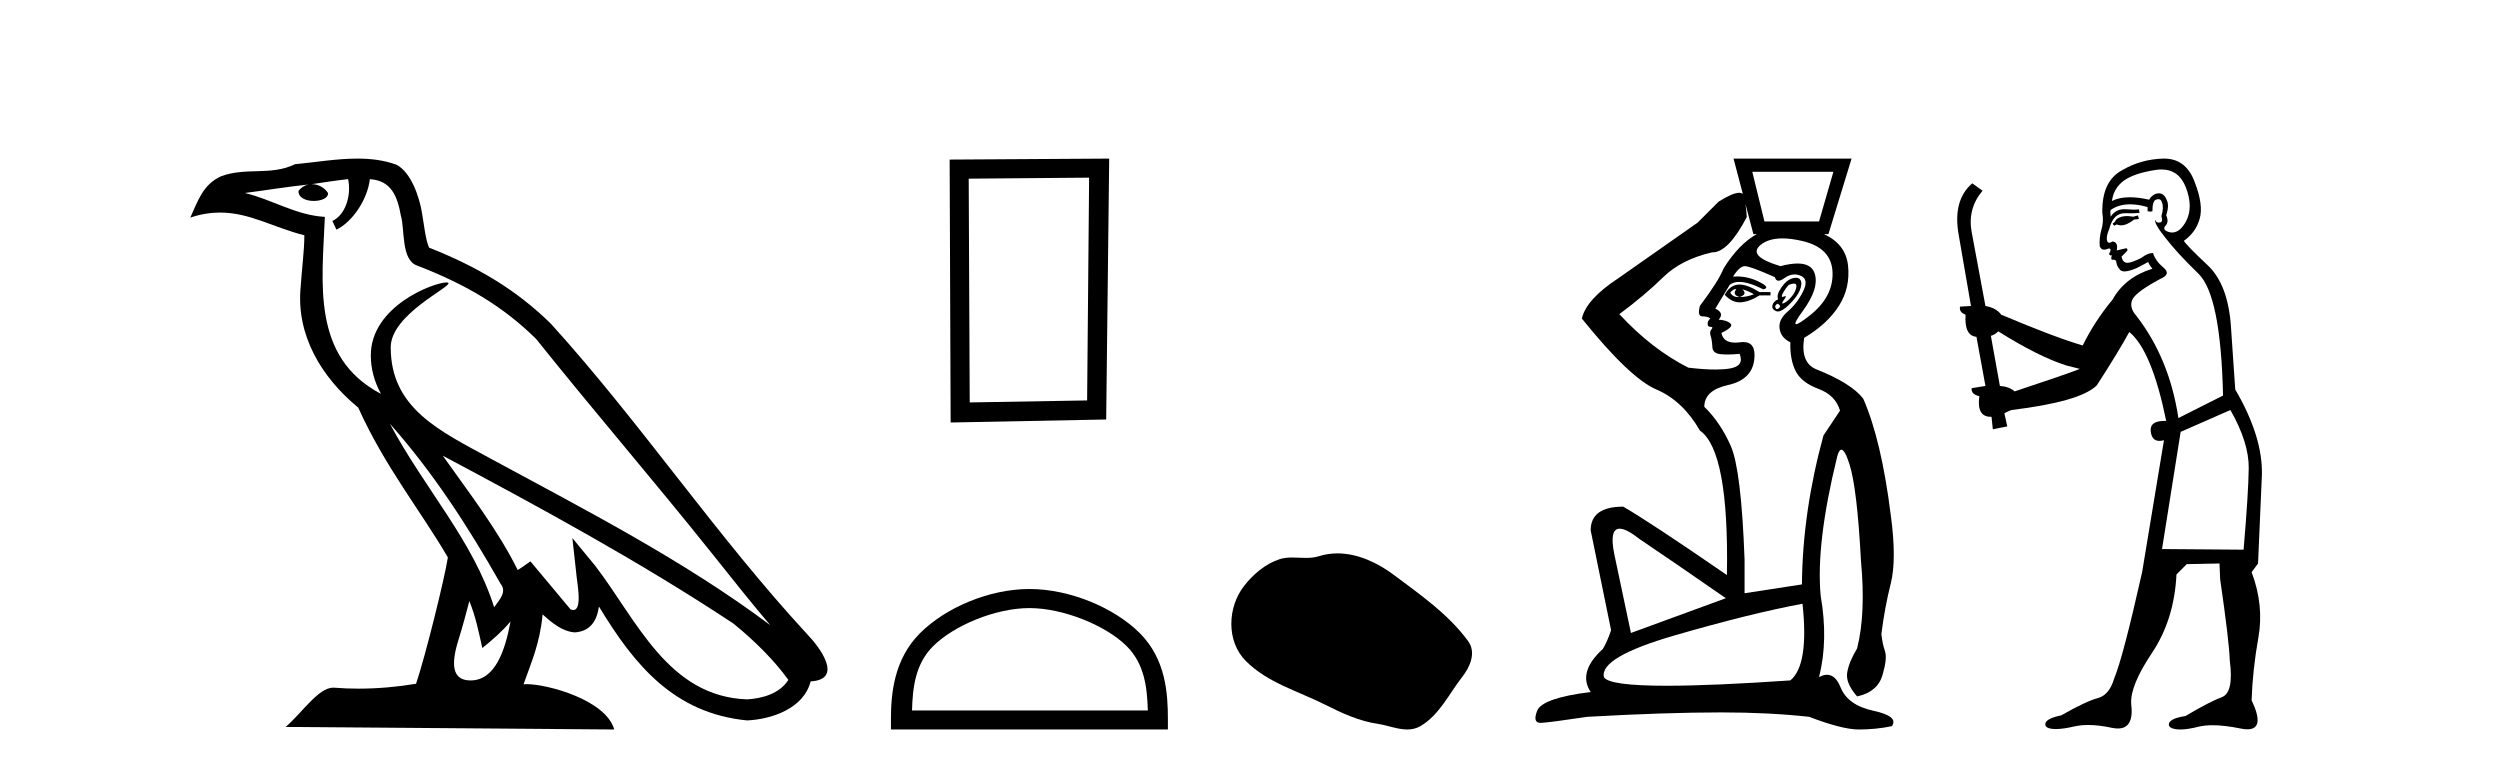 <?xml version='1.0' encoding='UTF-8' standalone='yes'?><svg xmlns='http://www.w3.org/2000/svg' xmlns:xlink='http://www.w3.org/1999/xlink' width='133.0' height='41.0' ><path d='M 20.74 22.54 L 20.74 22.54 C 23.034 25.118 24.933 28.06 26.626 31.048 C 26.982 31.486 26.582 31.888 26.288 32.305 C 25.173 28.763 22.605 26.03 20.74 22.54 ZM 18.519 9.529 C 18.71 10.422 18.358 11.451 17.681 11.755 L 17.897 12.217 C 18.743 11.815 19.555 10.612 19.676 9.532 C 20.831 9.601 21.147 10.47 21.327 11.479 C 21.544 12.168 21.324 13.841 22.198 14.13 C 24.778 15.129 26.75 16.285 28.521 18.031 C 31.576 21.852 34.768 25.552 37.823 29.376 C 39.01 30.865 40.095 32.228 40.977 33.257 C 36.337 29.789 31.154 27.136 26.068 24.38 C 23.365 22.911 20.786 21.71 20.786 18.477 C 20.786 16.738 23.991 15.281 23.859 15.055 C 23.847 15.035 23.81 15.026 23.752 15.026 C 23.094 15.026 19.727 16.274 19.727 18.907 C 19.727 19.637 19.922 20.313 20.262 20.944 C 20.256 20.944 20.251 20.943 20.246 20.943 C 16.553 18.986 17.14 15.028 17.283 11.538 C 15.748 11.453 14.484 10.616 13.027 10.267 C 14.157 10.121 15.284 9.933 16.417 9.816 L 16.417 9.816 C 16.204 9.858 16.01 9.982 15.881 10.154 C 15.862 10.526 16.283 10.69 16.693 10.69 C 17.093 10.69 17.484 10.534 17.446 10.264 C 17.265 9.982 16.935 9.799 16.597 9.799 C 16.587 9.799 16.578 9.799 16.568 9.799 C 17.131 9.719 17.882 9.599 18.519 9.529 ZM 24.969 31.976 C 25.3 32.78 25.471 33.632 25.659 34.476 C 26.197 34.04 26.718 33.593 27.16 33.06 L 27.16 33.06 C 26.872 34.623 26.335 36.199 25.034 36.199 C 24.246 36.199 23.881 35.667 24.387 34.054 C 24.625 33.293 24.814 32.566 24.969 31.976 ZM 23.555 24.242 L 23.555 24.242 C 28.821 27.047 34.035 29.879 39.015 33.171 C 40.188 34.122 41.233 35.181 41.941 36.172 C 41.472 36.901 40.578 37.152 39.752 37.207 C 35.537 37.06 33.887 32.996 31.66 30.093 L 30.449 28.622 L 30.658 30.507 C 30.672 30.846 31.02 32.452 30.502 32.452 C 30.458 32.452 30.407 32.44 30.35 32.415 L 28.219 29.865 C 27.992 30.015 27.777 30.186 27.542 30.325 C 26.485 28.187 24.938 26.196 23.555 24.242 ZM 19.011 8.437 C 17.904 8.437 16.77 8.636 15.695 8.736 C 14.413 9.361 13.114 8.884 11.77 9.373 C 10.798 9.809 10.526 10.693 10.124 11.576 C 10.697 11.386 11.217 11.308 11.708 11.308 C 13.275 11.308 14.536 12.097 16.192 12.518 C 16.189 13.349 16.059 14.292 15.997 15.242 C 15.74 17.816 17.097 20.076 19.059 21.685 C 20.464 24.814 22.408 27.214 23.827 29.655 C 23.658 30.752 22.637 34.89 22.134 36.376 C 21.149 36.542 20.096 36.636 19.062 36.636 C 18.644 36.636 18.23 36.62 17.824 36.588 C 17.792 36.584 17.761 36.582 17.729 36.582 C 16.931 36.582 16.054 37.945 15.194 38.673 L 32.678 38.809 C 32.232 37.233 29.125 36.397 28.021 36.397 C 27.958 36.397 27.901 36.399 27.852 36.405 C 28.241 35.29 28.727 34.243 28.866 32.686 C 29.354 33.123 29.901 33.595 30.584 33.644 C 31.419 33.582 31.758 33.011 31.864 32.267 C 33.756 35.396 35.871 37.951 39.752 38.327 C 41.093 38.261 42.764 37.675 43.126 36.25 C 44.905 36.149 43.6 34.416 42.94 33.737 C 38.1 28.498 34.104 22.517 29.322 17.238 C 27.48 15.421 25.4 14.192 22.824 13.173 C 22.632 12.702 22.569 12.032 22.445 11.295 C 22.309 10.491 21.879 9.174 21.095 8.765 C 20.427 8.519 19.724 8.437 19.011 8.437 Z' style='fill:#000000;stroke:none' /><path d='M 57.941 9.451 L 57.835 21.303 L 51.589 21.409 L 51.535 9.505 L 57.941 9.451 ZM 59.009 8.437 L 50.521 8.49 L 50.574 22.477 L 58.849 22.317 L 59.009 8.437 Z' style='fill:#000000;stroke:none' /><path d='M 54.765 32.35 C 56.577 32.35 58.846 33.281 59.943 34.378 C 60.904 35.339 61.029 36.612 61.064 37.795 L 48.519 37.795 C 48.554 36.612 48.68 35.339 49.64 34.378 C 50.738 33.281 52.953 32.35 54.765 32.35 ZM 54.765 31.335 C 52.615 31.335 50.302 32.329 48.946 33.684 C 47.555 35.075 47.398 36.906 47.398 38.275 L 47.398 38.809 L 62.132 38.809 L 62.132 38.275 C 62.132 36.906 62.028 35.075 60.637 33.684 C 59.281 32.329 56.915 31.335 54.765 31.335 Z' style='fill:#000000;stroke:none' /><path d='M 71.151 29.44 C 70.82 29.44 70.488 29.487 70.16 29.592 C 69.939 29.662 69.712 29.68 69.484 29.68 C 69.239 29.68 68.993 29.66 68.75 29.66 C 68.521 29.66 68.296 29.678 68.077 29.748 C 67.326 29.99 66.681 30.542 66.194 31.16 C 65.308 32.284 65.218 34.108 66.284 35.171 C 67.448 36.334 69.071 36.77 70.497 37.49 C 71.39 37.94 72.306 38.364 73.303 38.51 C 73.811 38.584 74.348 38.809 74.867 38.809 C 75.106 38.809 75.34 38.761 75.567 38.629 C 76.58 38.036 77.087 36.909 77.789 36.014 C 78.212 35.475 78.544 34.71 78.104 34.108 C 77.056 32.673 75.561 31.641 74.148 30.582 C 73.29 29.939 72.227 29.44 71.151 29.44 Z' style='fill:#000000;stroke:none' /><path d='M 92.72 10.322 Q 92.72 10.322 92.72 10.322 L 92.72 10.322 L 92.72 10.322 ZM 97.536 9.141 L 96.773 11.782 L 93.868 11.782 L 93.222 9.141 ZM 92.321 15.38 Q 92.348 15.38 92.371 15.392 Q 92.136 15.685 92.547 15.803 Q 92.987 15.656 92.694 15.392 L 92.694 15.392 Q 93.017 15.48 93.31 15.656 Q 92.929 15.803 92.547 15.803 Q 92.512 15.805 92.479 15.805 Q 92.18 15.805 92.048 15.568 Q 92.213 15.38 92.321 15.38 ZM 92.541 15.138 Q 92.499 15.138 92.459 15.142 Q 92.019 15.186 91.755 15.685 Q 92.128 16.085 92.55 16.085 Q 92.593 16.085 92.635 16.081 Q 93.105 16.037 93.604 15.714 L 94.191 15.714 L 94.191 15.538 L 93.604 15.538 Q 92.963 15.138 92.541 15.138 ZM 95.436 15.086 Q 95.587 15.086 95.57 15.245 Q 95.54 15.509 95.32 15.773 Q 95.1 16.037 94.909 16.125 Q 94.862 16.147 94.838 16.147 Q 94.766 16.147 94.909 15.949 Q 95.053 15.751 94.981 15.751 Q 94.957 15.751 94.909 15.773 Q 94.857 15.797 94.828 15.797 Q 94.751 15.797 94.836 15.626 Q 94.953 15.392 95.159 15.157 Q 95.335 15.086 95.436 15.086 ZM 94.572 16.155 Q 94.777 16.272 94.645 16.389 Q 94.583 16.445 94.537 16.445 Q 94.486 16.445 94.455 16.375 Q 94.396 16.243 94.572 16.155 ZM 95.546 14.777 Q 95.466 14.777 95.364 14.805 Q 95.042 14.893 94.763 15.304 Q 94.484 15.714 94.601 15.92 Q 94.337 16.037 94.293 16.243 Q 94.249 16.448 94.484 16.551 Q 94.53 16.571 94.583 16.571 Q 94.804 16.571 95.159 16.228 Q 95.599 15.803 95.746 15.45 Q 95.893 15.098 95.79 14.907 Q 95.72 14.777 95.546 14.777 ZM 94.824 12.683 Q 95.294 12.683 95.893 12.824 Q 97.448 13.191 97.492 14.497 Q 97.536 15.803 96.259 16.8 Q 95.688 17.247 95.555 17.247 Q 95.39 17.247 95.893 16.565 Q 96.802 15.333 96.538 14.541 Q 96.364 14.019 95.63 14.019 Q 95.25 14.019 94.719 14.159 Q 92.958 13.631 93.648 13.044 Q 94.072 12.683 94.824 12.683 ZM 92.859 10.853 L 93.281 12.457 L 93.456 12.457 Q 92.513 12.978 91.696 14.277 Q 91.432 14.951 90.434 16.272 Q 90.288 16.83 90.566 16.83 Q 90.845 16.83 90.992 16.947 Q 90.845 17.064 90.845 17.226 Q 90.845 17.387 90.992 17.387 Q 91.168 17.387 91.051 17.519 Q 90.933 17.651 91.007 17.871 Q 91.08 18.091 91.095 18.444 Q 91.109 18.796 91.52 18.84 Q 91.696 18.859 91.91 18.859 Q 92.195 18.859 92.547 18.825 L 92.547 18.825 Q 92.811 19.471 92.034 19.603 Q 91.7 19.659 91.246 19.659 Q 90.64 19.659 89.818 19.559 Q 87.852 18.561 86.15 16.712 Q 87.529 15.685 88.483 14.746 Q 89.437 13.807 91.08 13.426 Q 91.093 13.426 91.106 13.426 Q 91.946 13.426 92.929 11.547 Q 92.91 11.203 92.859 10.853 ZM 92.826 14.159 Q 93.105 14.159 94.425 14.746 Q 94.472 14.934 94.615 14.934 Q 94.74 14.934 94.939 14.79 Q 95.202 14.6 95.47 14.6 Q 95.636 14.6 95.805 14.673 Q 96.245 14.863 95.922 15.509 Q 95.599 16.155 95.1 16.58 Q 94.601 17.006 94.675 17.49 Q 94.748 17.974 95.247 18.209 Q 95.218 19.119 95.526 19.735 Q 95.834 20.351 96.744 20.689 Q 97.653 21.026 97.888 21.848 L 97.008 23.168 Q 95.893 27.247 95.863 31.091 L 92.811 31.561 L 92.811 29.771 Q 92.635 24.988 92.078 23.726 Q 91.52 22.464 90.669 21.642 Q 90.669 20.762 91.931 20.483 Q 93.193 20.204 93.325 19.148 Q 93.444 18.197 92.742 18.197 Q 92.665 18.197 92.577 18.209 Q 92.436 18.228 92.314 18.228 Q 91.677 18.228 91.579 17.71 Q 92.254 17.387 92.063 17.211 Q 91.872 17.035 91.432 17.006 Q 91.755 16.654 91.256 16.419 L 92.019 15.157 Q 92.213 14.997 92.527 14.997 Q 93.02 14.997 93.809 15.392 Q 94.22 15.304 93.56 14.981 Q 93.001 14.708 92.411 14.708 Q 92.303 14.708 92.195 14.717 Q 92.547 14.159 92.826 14.159 ZM 86.167 28.126 Q 86.528 28.126 87.236 28.685 Q 88.938 29.83 91.814 31.825 L 86.766 33.674 L 85.886 29.507 Q 85.599 28.126 86.167 28.126 ZM 95.893 32.119 Q 96.245 35.376 95.247 36.198 Q 91.089 36.482 88.67 36.482 Q 85.591 36.482 85.328 36.022 Q 85.093 34.965 89.084 33.806 Q 93.075 32.647 95.893 32.119 ZM 92.224 8.437 L 92.72 10.322 L 92.72 10.322 Q 92.649 10.256 92.521 10.256 Q 92.181 10.256 91.432 10.726 L 90.317 11.841 L 86.091 14.805 Q 84.389 15.92 84.154 16.947 Q 86.707 20.116 88.116 20.718 Q 89.525 21.319 90.434 22.904 Q 91.99 23.99 91.872 30.593 Q 87.735 27.746 86.355 26.954 Q 84.624 26.954 84.624 28.216 L 85.71 33.527 Q 85.504 34.143 85.27 34.525 Q 83.92 35.757 84.624 36.814 Q 82.042 37.137 81.777 37.812 Q 81.524 38.458 81.958 38.458 Q 81.977 38.458 81.997 38.457 Q 82.482 38.428 84.448 38.134 Q 88.615 37.9 91.579 37.9 Q 94.102 37.9 96.245 38.134 Q 98.005 38.809 98.886 38.809 Q 99.795 38.809 100.647 38.633 Q 101.028 38.105 99.663 37.812 Q 98.299 37.518 97.917 36.564 Q 97.651 35.898 97.198 35.898 Q 97.003 35.898 96.773 36.022 Q 97.272 34.055 96.861 31.708 Q 96.597 28.92 97.741 24.283 Q 97.837 23.924 97.962 23.924 Q 98.144 23.924 98.387 24.68 Q 98.798 25.956 99.003 29.83 Q 99.267 32.647 98.798 34.496 Q 98.358 35.229 98.27 35.787 Q 98.181 36.344 98.798 37.049 Q 99.884 36.814 100.148 35.919 Q 100.412 35.024 100.28 34.642 Q 100.148 34.261 100.089 33.733 Q 100.265 32.324 100.588 31.047 Q 100.911 29.771 100.588 27.394 Q 100.089 23.403 99.121 21.202 Q 98.475 20.38 96.626 19.647 Q 95.775 19.295 95.981 17.974 Q 97.213 17.24 97.829 16.272 Q 98.446 15.304 98.314 14.115 Q 98.189 12.991 97.039 12.457 L 97.272 12.457 L 98.504 8.437 Z' style='fill:#000000;stroke:none' /><path d='M 113.739 11.461 L 113.483 11.53 Q 113.303 11.495 113.15 11.495 Q 112.996 11.495 112.868 11.53 Q 112.612 11.615 112.56 11.717 Q 112.509 11.82 112.389 11.905 L 112.475 12.008 L 112.612 11.94 Q 112.719 11.988 112.84 11.988 Q 113.143 11.988 113.534 11.683 L 113.79 11.649 L 113.739 11.461 ZM 114.987 9.016 Q 115.91 9.016 116.284 9.958 Q 116.694 11.017 116.301 11.769 Q 115.973 12.37 115.558 12.37 Q 115.454 12.37 115.345 12.332 Q 115.054 12.23 115.174 12.042 Q 115.413 11.82 115.242 11.461 Q 115.413 10.915 115.276 10.658 Q 115.139 10.283 114.855 10.283 Q 114.751 10.283 114.627 10.334 Q 114.405 10.47 114.337 10.624 Q 113.764 10.494 113.307 10.494 Q 112.742 10.494 112.355 10.693 Q 112.441 10.009 113.004 9.599 Q 113.568 9.206 114.713 9.036 Q 114.856 9.016 114.987 9.016 ZM 106.308 17.628 Q 108.426 18.96 109.913 19.438 L 110.647 19.626 Q 109.913 19.917 107.179 20.822 Q 106.889 20.566 106.394 20.532 L 105.915 17.867 Q 106.137 17.799 106.308 17.628 ZM 114.827 10.595 Q 114.971 10.595 115.02 10.778 Q 115.123 11.068 114.986 11.495 Q 115.088 11.82 114.9 11.837 Q 114.869 11.842 114.841 11.842 Q 114.69 11.842 114.661 11.683 L 114.661 11.683 Q 114.576 11.871 115.191 12.64 Q 115.789 13.426 116.967 14.57 Q 118.146 15.732 118.266 21.044 L 115.891 22.24 Q 115.413 19.08 113.671 16.825 Q 113.244 16.347 113.449 15.92 Q 113.671 15.51 114.918 14.843 Q 115.533 14.587 115.088 14.228 Q 114.661 13.87 114.542 13.46 Q 114.251 13.46 113.927 13.716 Q 113.391 13.984 113.169 13.984 Q 113.122 13.984 113.09 13.972 Q 112.902 13.904 112.868 13.648 L 113.124 13.391 Q 113.244 13.289 113.124 13.204 L 112.612 13.323 Q 112.697 12.879 112.389 12.845 Q 112.282 12.914 112.212 12.914 Q 112.127 12.914 112.099 12.811 Q 112.031 12.589 112.219 12.162 Q 112.321 11.752 112.543 11.53 Q 112.748 11.34 113.07 11.34 Q 113.096 11.34 113.124 11.342 Q 113.244 11.347 113.361 11.347 Q 113.597 11.347 113.824 11.325 L 113.79 11.137 Q 113.662 11.154 113.513 11.154 Q 113.363 11.154 113.192 11.137 Q 113.113 11.128 113.039 11.128 Q 112.54 11.128 112.287 11.53 Q 112.253 11.273 112.287 11.171 Q 112.719 10.869 113.323 10.869 Q 113.745 10.869 114.251 11.017 L 114.251 11.239 Q 114.328 11.256 114.392 11.256 Q 114.456 11.256 114.508 11.239 Q 114.508 10.693 114.695 10.624 Q 114.769 10.595 114.827 10.595 ZM 118.658 21.813 Q 119.649 23.555 119.632 24.905 Q 119.615 26.254 119.359 29.243 L 115.02 29.209 L 116.011 22.974 L 118.658 21.813 ZM 115.135 8.437 Q 115.103 8.437 115.071 8.438 Q 113.893 8.472 112.902 9.053 Q 111.809 9.633 111.843 11.325 Q 111.928 11.786 111.792 12.23 Q 111.672 12.657 111.706 13.101 Q 111.779 13.284 111.94 13.284 Q 112.004 13.284 112.082 13.255 Q 112.162 13.22 112.209 13.22 Q 112.325 13.22 112.253 13.426 Q 112.184 13.46 112.219 13.545 Q 112.241 13.591 112.295 13.591 Q 112.321 13.591 112.355 13.579 L 112.355 13.579 Q 112.259 13.82 112.403 13.82 Q 112.413 13.82 112.424 13.819 Q 112.438 13.817 112.45 13.817 Q 112.579 13.817 112.594 13.972 Q 112.612 14.16 112.799 14.365 Q 112.873 14.439 113.023 14.439 Q 113.256 14.439 113.671 14.263 L 114.286 13.938 Q 114.337 14.092 114.508 14.297 Q 113.056 14.741 112.389 15.937 Q 111.416 17.115 110.801 18.379 Q 109.332 17.952 106.462 16.74 Q 106.206 16.381 105.625 16.278 L 104.89 12.332 Q 104.668 11.102 105.471 10.146 L 104.925 9.753 Q 103.866 10.658 104.207 12.52 L 104.856 16.278 L 104.276 16.312 Q 104.207 16.603 104.566 16.74 Q 104.498 17.867 105.147 17.918 L 105.625 20.532 Q 105.249 20.6 104.89 20.651 Q 104.856 20.976 105.3 21.078 Q 105.151 22.173 105.903 22.173 Q 105.926 22.173 105.95 22.172 L 106.018 22.838 L 106.787 22.684 L 106.633 21.984 Q 106.821 21.881 107.009 21.813 Q 110.681 21.369 111.552 20.498 Q 112.731 18.67 113.278 17.662 Q 114.473 18.636 115.242 22.394 Q 115.194 22.392 115.15 22.392 Q 114.341 22.392 114.422 22.974 Q 114.489 23.456 114.88 23.456 Q 114.989 23.456 115.123 23.419 L 115.123 23.419 L 113.961 30.439 Q 112.936 35 112.475 36.093 Q 112.219 36.964 111.621 37.135 Q 111.006 37.289 109.656 38.058 Q 108.905 38.211 108.819 38.468 Q 108.751 38.724 109.178 38.775 Q 109.266 38.786 109.372 38.786 Q 109.76 38.786 110.391 38.639 Q 110.712 38.57 111.093 38.57 Q 111.665 38.57 112.372 38.724 Q 112.535 38.756 112.672 38.756 Q 113.543 38.756 113.38 37.443 Q 113.312 36.486 114.491 34.727 Q 115.669 32.967 115.789 30.559 L 116.335 30.012 L 118.078 29.978 L 118.112 30.815 Q 118.59 34.095 118.624 35.137 Q 118.846 36.828 118.214 37.084 Q 117.565 37.323 116.267 38.092 Q 115.498 38.211 115.396 38.468 Q 115.31 38.724 115.755 38.792 Q 115.861 38.809 115.992 38.809 Q 116.382 38.809 116.984 38.656 Q 117.3 38.582 117.71 38.582 Q 118.344 38.582 119.205 38.758 Q 119.405 38.799 119.561 38.799 Q 120.521 38.799 119.786 37.255 Q 119.837 35.649 120.145 33.924 Q 120.452 32.199 119.786 30.439 L 120.128 29.978 L 120.333 25.263 Q 120.384 23.231 118.915 20.72 Q 118.846 19.797 118.693 17.474 Q 118.556 15.134 117.429 14.092 Q 116.301 13.033 116.182 12.811 Q 116.814 12.367 117.019 11.649 Q 117.241 10.915 116.745 9.651 Q 116.28 8.437 115.135 8.437 Z' style='fill:#000000;stroke:none' /></svg>